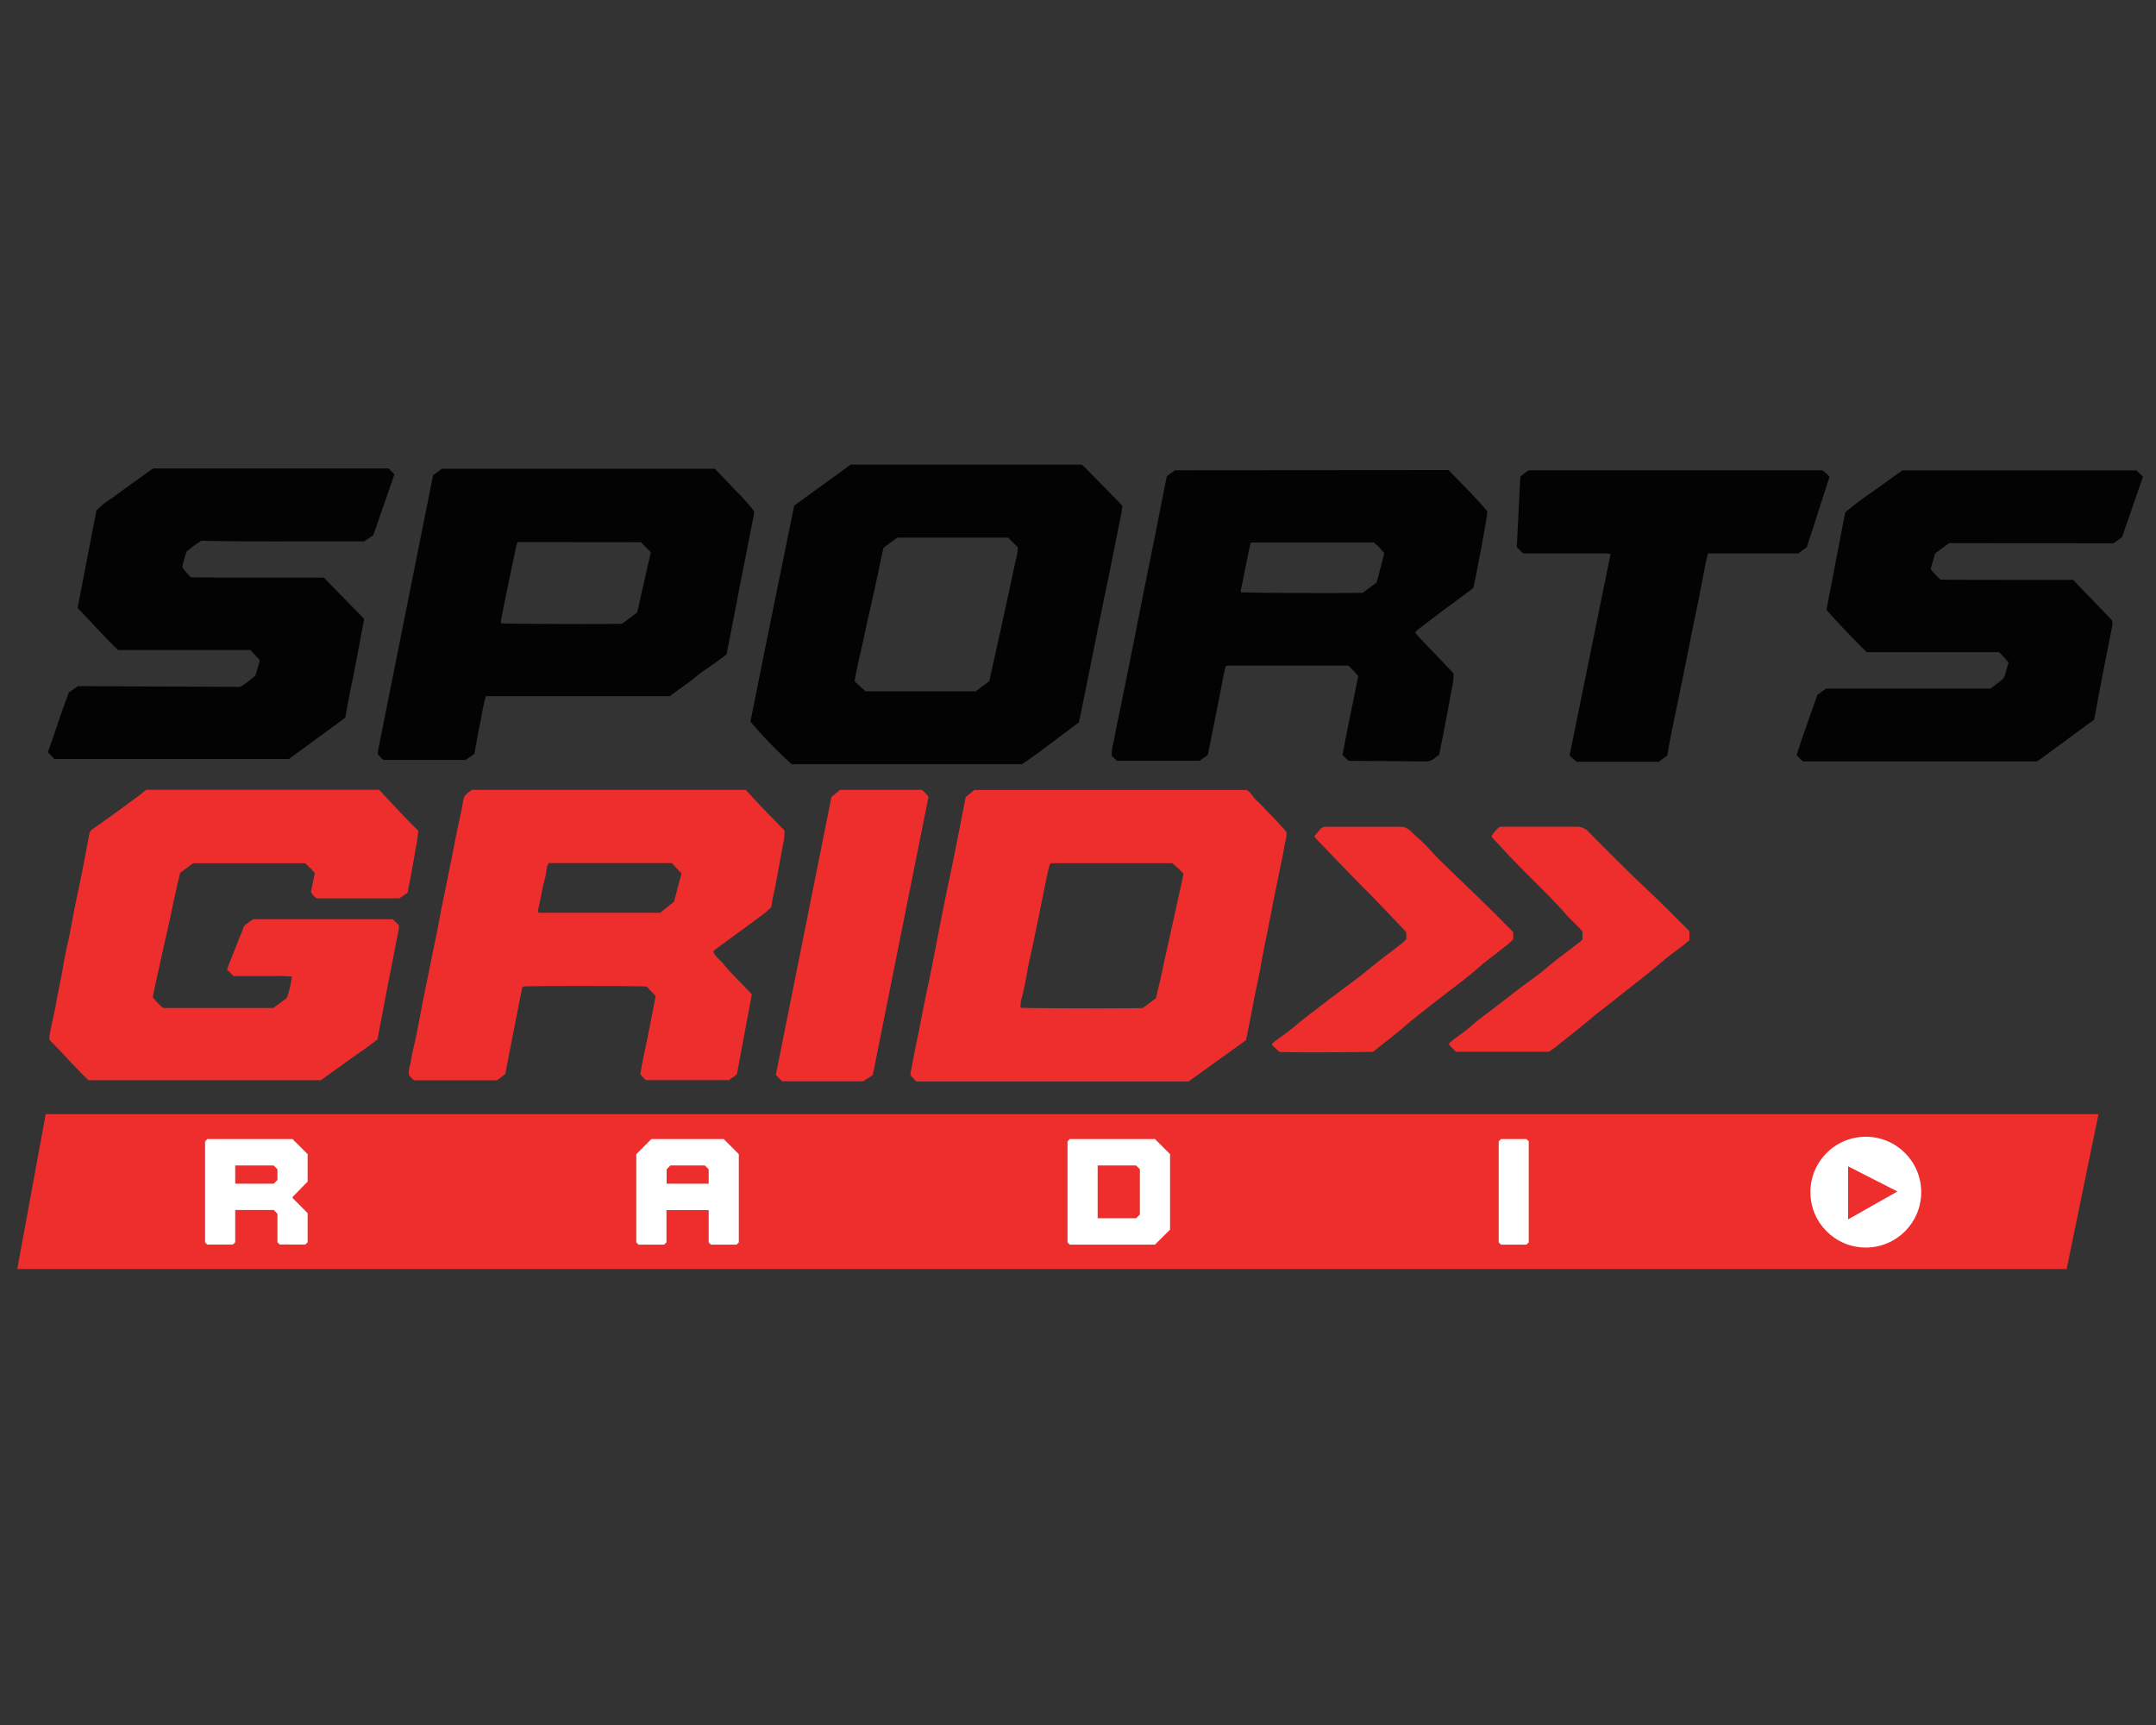 <svg xmlns="http://www.w3.org/2000/svg" viewBox="0 0 500 400"><rect x="0" y="0" width="500" height="400" fill="#333333" stroke="none"/><defs><style>.cls-1{fill:#030303;}.cls-2{fill:#ee2d2d;}.cls-3{fill:#fff;}</style></defs><title>SportsGridRadio-126-500x400-P</title><g id="Layer_1" data-name="Layer 1"><path class="cls-1" d="M11.2,174.09c.2-.53.35-.93.57-1.54.74-2.08,1.41-4.18,2.13-6.25s1.37-3.83,2.06-5.73l2.13-1.47,37.63.18a21,21,0,0,0,3.55-2.69l1-3.49-2.2-2.36H27.4C24.08,147.6,21.17,144.2,18,141l4.34-22.56a16.2,16.2,0,0,1,3.45-2.83c3-2.19,6.06-4.37,9.09-6.55.23-.16.48-.3.7-.43H90.13L91.47,110c-1.65,4.75-3.28,9.43-4.89,14.09l-2.15,1.46c-12.55-.1-25.07.13-37.72-.16a25.4,25.4,0,0,0-3.47,2.54c-.28.94-.56,1.85-.82,2.78a5.54,5.54,0,0,0-.13.86,23,23,0,0,0,2,2.31c10.27.1,20.52,0,30.81.07l9.35,9.56c-.44,2.34-.87,4.72-1.32,7.09-.51,2.66-1,5.32-1.57,8s-1,5.21-1.49,7.83L67,176H12.62c-.6-.62-1-1.06-1.53-1.57C11.17,174.19,11.16,174.23,11.2,174.09Z"/><path class="cls-2" d="M275.65,250.77H212.46l-1.35-1.52c.72-4.33,1.71-8.6,2.52-12.9s1.77-8.59,2.62-12.89,1.64-8.49,2.49-12.74,1.78-8.58,2.65-12.87,1.69-8.6,2.56-13l2-1.66h63.17c1,.51,1.42,1.68,2.28,2.42s1.6,1.6,2.39,2.42,1.52,1.52,2.25,2.31,1.52,1.68,2.26,2.51c.24,1.17-.3,2.23-.44,3.34-.22,1.61-.6,3.2-.93,4.8-.52,2.58-1.06,5.17-1.58,7.76-.38,1.93-.74,3.86-1.12,5.79s-.84,4.07-1.24,6.11c-.3,1.55-.54,3.1-.84,4.65-.36,1.82-.77,3.63-1.13,5.44-.43,2.15-.83,4.31-1.25,6.46-.26,1.32-.53,2.64-.81,4Zm-7.58-19.29c.31-1.36.65-2.78,1-4.2.43-1.92.83-3.85,1.25-5.77.37-1.7.76-3.39,1.13-5.1q.81-3.61,1.59-7.24c.48-2.18,1-4.36,1.44-6.58a25,25,0,0,0-2.64-2.43H243.89a.44.44,0,0,0-.15.05,2.08,2.08,0,0,0-.25.13c-.19.74-.43,1.55-.6,2.37-.71,3.41-1.38,6.82-2.08,10.23q-.67,3.3-1.37,6.6c-.3,1.43-.67,2.84-.93,4.28-.5,2.76-1,5.52-1.72,8.25a3.38,3.38,0,0,0-.09.84c0,.26-.17.56.09.77,1.41.15,25.86.2,28.23.06Z"/><path class="cls-1" d="M184.18,117.24l13.11-9.5h53.54a8.74,8.74,0,0,1,.76.63c2.89,3,5.81,5.88,8.68,8.88-.06.57-.07,1.08-.17,1.57q-1.5,7.47-3,14.94c-1,4.7-1.94,9.4-2.9,14.1-.72,3.55-1.42,7.09-2.14,10.63-.6,3-1.22,6-1.84,9-4.39,3.26-8.69,6.66-13.2,9.72H183.61a102.37,102.37,0,0,1-9.58-9.87c.82-4.06,1.65-8.21,2.48-12.36s1.71-8.41,2.56-12.62,1.68-8.3,2.53-12.45S183.29,121.62,184.18,117.24Zm20.69,9.8c-.76,3.57-1.48,7-2.23,10.41s-1.56,6.82-2.27,10.25-1.6,6.8-2.19,10.29l2.52,2.3h25.59l3.13-2.32c.24-1.11.46-2.1.68-3.09.72-3.25,1.46-6.5,2.17-9.75,1.1-5.07,2.21-10.14,3.28-15.23a9.07,9.07,0,0,0,.49-3l-2.23-2.23H208.07Z"/><path class="cls-2" d="M87.55,241c-2,1.64-4.31,3.13-6.5,4.72s-4.4,3.16-6.64,4.76H20.52c-3.17-3-6-6.32-9.08-9.39a10.25,10.25,0,0,1,.08-1.17c.42-2.48,1.09-4.91,1.51-7.4.47-2.81,1.14-5.58,1.6-8.39.4-2.49,1-5,1.51-7.43.41-2,.76-4.09,1.16-6.13s.82-3.85,1.21-5.78.77-3.85,1.14-5.79.7-3.75,1.06-5.63a1.67,1.67,0,0,1,.73-1.09c1.62-1.12,3.23-2.28,4.83-3.43q2.88-2.09,5.75-4.2c.63-.47,1.23-1,1.89-1.52h54c1.46,1.57,3,3.19,4.47,4.78s3.08,3.16,4.65,4.77c-.18,1.27-.29,2.51-.55,3.71s-.38,2.33-.61,3.49-.45,2.43-.68,3.65-.44,2.31-.67,3.49l-1.91,1.3H73.45a3.68,3.68,0,0,1-1.34-1.51l.9-4.39c-.67-.74-1.46-1.47-2.23-2.25h-26l-3,2.23c-.77,3.1-1.47,6.34-2.13,9.58s-1.45,6.36-2.13,9.54-1.46,6.47-2.09,9.71a15.39,15.39,0,0,0,2.39,2.5H63.37c.87-.63,1.89-1.34,2.86-2.09a1.3,1.3,0,0,0,.46-.71,23.19,23.19,0,0,0,1-4.48,33,33,0,0,0-4.43-.11c-1.53,0-3.07,0-4.6,0H54.17l-1.54-1.54c.88-2.25,1.75-4.45,2.61-6.64.38-.94.81-1.87,1.12-2.83a2.32,2.32,0,0,1,.9-1.18l1.46-1H91.06l1.45,1.4a9.64,9.64,0,0,1-.23,2c-.43,2-.79,4-1.18,6-.53,2.7-1.07,5.4-1.59,8.1-.39,2-.76,4-1.14,6C88.1,238,87.84,239.42,87.55,241Z"/><path class="cls-2" d="M165.4,220.63c.48,1.26,1.5,1.86,2.22,2.72s1.39,1.64,2.12,2.42,1.58,1.63,2.37,2.45l2.25,2.33c-1.15,6.15-2.29,12.27-3.43,18.4-.43.72-1.27.93-1.85,1.52H149.8c-.2-.19-.45-.41-.69-.65s-.37-.42-.62-.7c.48-3,1.18-6,1.79-9.05s1.19-6.06,1.78-9.11l-2.11-2.2c-1.33-.15-26.54-.19-28.61,0l-.12.11c0,.05-.1.09-.11.13q-2,10-3.93,20.07l-1.91,1.43H96l-1.09-1.07c-.31-1.24.2-2.26.36-3.3.32-2,.85-4,1.25-5.93.6-3,1.16-6.07,1.76-9.11.34-1.76.73-3.52,1.08-5.28.32-1.54.61-3.08.93-4.62.39-1.93.81-3.85,1.19-5.78.31-1.54.57-3.09.87-4.64.27-1.38.57-2.75.85-4.12.5-2.48,1-5,1.51-7.44.63-3.14,1.19-6.29,1.91-9.41.37-1.59.62-3.2.94-4.85a5.14,5.14,0,0,1,.69-.9,11.9,11.9,0,0,1,1.22-.89h63.47c1.51,1.62,3,3.25,4.53,4.84s3,3.08,4.48,4.6a13.49,13.49,0,0,1-.48,3.73c-.25,1.66-.6,3.32-.9,5-.25,1.39-.5,2.77-.77,4.15-.17.88-.37,1.76-.55,2.64-.14.72-.25,1.44-.4,2.27-.59.51-1.18,1.12-1.86,1.62-3.63,2.7-7.28,5.36-10.91,8A6.69,6.69,0,0,0,165.4,220.63Zm-38.2-20.5a5.67,5.67,0,0,0-.33.8c-.17.88-.23,1.79-.47,2.66-.66,2.38-1,4.84-1.58,7.24a.67.67,0,0,0,.18.82h28.12l3.18-2.56,1.75-6.55c-.79-.83-1.52-1.62-2.26-2.41Z"/><path class="cls-1" d="M335.93,109c3.05,3.19,6.23,6.25,9,9.57,0,1.33-2.7,15.43-3.25,17.79-2.64,2-5.33,3.93-8,5.94-1.68,1.25-3.32,2.54-5,3.83a4.06,4.06,0,0,0-.5.55c1.42,1.72,3,3.23,4.53,4.85s3,3.12,4.4,4.65a18.47,18.47,0,0,1-.57,4.26c-.62,3.56-1.31,7.11-2,10.66-.25,1.27-.51,2.54-.79,3.91-.3.23-.68.47-1,.77a3.38,3.38,0,0,1-2.51.79c-5.72-.07-11.44-.1-17.16-.15-.11,0-.22,0-.46-.06l-1.26-1.3c1.1-6.12,2.44-12.18,3.62-18.28-.68-.91-1.49-1.61-2.12-2.32l-.28-.12a.42.42,0,0,0-.16,0H284.79a2,2,0,0,0-.34.05l-.25.14c-.49,2.17-.89,4.44-1.33,6.7s-.91,4.54-1.36,6.81l-1.36,6.86c-.48.69-1.35.94-1.9,1.51H259l-1.18-1.17a10.58,10.58,0,0,1,.46-3.3c.59-3.21,1.28-6.41,1.94-9.62.87-4.32,1.75-8.63,2.61-12.95.72-3.6,1.42-7.2,2.14-10.8.86-4.32,1.74-8.63,2.61-12.95.61-3,1.2-6.09,1.81-9.13.39-2,.79-4,1.21-6.06l1.88-1.38Zm-17.38,16.8H290.09c-.92,3.63-1.49,7.3-2.31,10.92a2.15,2.15,0,0,0,0,.62c1.29.16,25.72.25,28.27.11l3.21-2.39c.6-2.28,1.18-4.51,1.77-6.77A15.91,15.91,0,0,0,318.55,125.76Z"/><path class="cls-1" d="M165.78,108.7c1.56,1.63,3.08,3.22,4.6,4.83a46.66,46.66,0,0,1,4.5,5c0,.43-.06.94-.16,1.43-.69,3.55-1.41,7.09-2.1,10.63q-1.16,5.89-2.3,11.8c-.6,3.1-1.21,6.2-1.83,9.38-.92.67-1.87,1.38-2.83,2.07-1.47,1.06-3,2-4.4,3.18-1.87,1.56-3.92,2.87-5.91,4.41H112.69c-.68,2.21-.94,4.45-1.42,6.64s-.82,4.43-1.24,6.72L108,176.21H89c-.57-.27-.89-.89-1.39-1.33,0-.35,0-.63.08-.9q6.36-31.87,12.75-63.79l2.05-1.49Zm-45.76,17c-.11.39-.25.75-.33,1.12q-1.16,5.46-2.29,10.93c-.41,2-.8,4-1.19,6a3.94,3.94,0,0,0,0,.77c1.32.17,25.45.25,28.09.11l3.47-2.62c1.06-4.68,2.11-9.29,3.16-13.94l-2.29-2.34Z"/><path class="cls-1" d="M452,125.94l-3.22,2.39c-.36,1.23-.7,2.42-1.05,3.66.66.83,1.45,1.57,2.27,2.42,5.1.05,10.25.05,15.4.05h15.37l9,9.33a3.12,3.12,0,0,1,0,1.75c-.72,3.72-1.48,7.42-2.19,11.14-.66,3.38-1.28,6.76-1.92,10.2l-1.9,1.38q-5.19,3.83-10.39,7.64c-.31.23-.65.44-1,.68H418.29c-.67-.33-1.06-1-1.65-1.45,1.53-4.73,3.18-9.34,4.84-14l2-1.46h38.14c.82-.62,1.65-1.22,2.44-1.86a2.6,2.6,0,0,0,1-1.54c.19-.87.49-1.72.75-2.6a27.19,27.19,0,0,0-2.2-2.45h-30.7q-4.83-4.76-9.34-9.8,2.19-11.35,4.35-22.59c3.06-2.65,6.4-4.79,9.58-7.13,1.24-.9,2.49-1.78,3.7-2.64h54.24l1.54,1.48c-1.63,4.72-3.24,9.35-4.84,14l-2,1.45Z"/><path class="cls-1" d="M424.27,110.6q-2.61,8.13-5.24,16.26l-2,1.48H396.1c-.17.69-.35,1.33-.48,2-.51,2.55-1,5.1-1.49,7.65s-1.05,5.08-1.56,7.63c-.75,3.71-1.48,7.42-2.23,11.12-.94,4.59-1.9,9.18-2.83,13.77-.31,1.55-.57,3.1-.85,4.68l-2,1.45H365.63L364,175.2l9.51-46.76c-.44,0-.81-.12-1.19-.12H353.21l-1.45-1.45c.27-5.4.54-10.81.81-16.28a9.06,9.06,0,0,1,2-1.54h68A6.05,6.05,0,0,1,424.27,110.6Z"/><path class="cls-2" d="M192.82,184.81l2-1.65h18.94a6,6,0,0,1,1.57,1.64q-6.47,32.2-12.92,64.49l-2.22,1.45H181.39l-1.47-1.49Q186.39,216.94,192.82,184.81Z"/><path class="cls-2" d="M391.79,215.92V218c-.41.35-.82.73-1.27,1.08-1.64,1.27-3.36,2.47-4.94,3.83s-2.93,2.47-4.44,3.66l-3.84,3L371.7,234c-.54.41-1.08.82-1.6,1.25-1.31,1.07-2.6,2.17-3.91,3.23q-2.78,2.22-5.57,4.41c-.45.35-.9.68-1.39,1H337.69c-.53-.52-1.06-1-1.57-1.55-.06-.07,0-.22-.07-.43.39-.31.8-.68,1.24-1,1.3-1,2.68-1.88,3.9-3,1.56-1.4,3.26-2.6,4.92-3.87,2.14-1.64,4.28-3.31,6.43-4.95s4.23-3,6.19-4.7c2.61-2.25,5.46-4.19,8.12-6.36a1.42,1.42,0,0,0,.15-.22V216c-.23-.25-.51-.6-.83-.92C365.1,214,364,213,363,211.82c-4.22-4.74-8.91-9-13.24-13.64-1.2-1.28-2.37-2.57-3.58-3.84a2.27,2.27,0,0,1-.27-.48,8.28,8.28,0,0,1,1.92-2.15h1.33c5.5,0,11,0,16.49,0a3.44,3.44,0,0,1,2.69,1.12q4.49,4.53,9,9c2.63,2.57,5.32,5.08,8,7.65C387.47,211.58,389.62,213.75,391.79,215.92Z"/><path class="cls-2" d="M296.72,243.93,295,242.34c-.06-.36.24-.56.51-.76,1.66-1.26,3.41-2.42,5-3.78,1.84-1.59,3.78-3,5.7-4.51,1.56-1.21,3.15-2.38,4.72-3.57,2.11-1.6,4.29-3.13,6.31-4.83,2.42-2,5-3.92,7.48-5.82.49-.37.93-.81,1.41-1.24v-1.57a2.64,2.64,0,0,0-.26-.39c-2.42-2.54-4.83-5.09-7.27-7.61-1.41-1.47-2.88-2.89-4.3-4.35q-4.61-4.75-9.19-9.54a2.82,2.82,0,0,1-.3-.46c.51-.61,1-1.23,1.54-1.79a2,2,0,0,1,.91-.4,3.92,3.92,0,0,1,.84,0c5.5,0,11,0,16.49,0a3.31,3.31,0,0,1,2.57,1c1.39,1.4,3,2.64,4.28,4.11s2.55,2.71,3.88,4c2.92,2.84,5.87,5.65,8.79,8.49,2.11,2.06,4.18,4.16,6.26,6.24.2.2.37.42.57.65v1.61c-.47.43-.94.92-1.47,1.34-1.77,1.39-3.56,2.76-5.34,4.14a2.78,2.78,0,0,0-.27.21c-3.21,2.94-6.74,5.48-10.17,8.14q-3.27,2.53-6.51,5.13c-.92.74-1.79,1.56-2.7,2.31-1.32,1.07-2.65,2.11-4,3.16l-2,1.62C317.15,244,299.67,244.09,296.72,243.93Z"/><polygon class="cls-2" points="10.6 258.35 486.67 258.35 479.28 294.26 4 294.26 10.6 258.35"/><path class="cls-3" d="M47.56,288.09V264.66l.52-.53H67.84l3.5,3.5V274l-3.5,3.57v.21l3.5,3.53v6.75l-.53.52H64.87l-.53-.52v-6.61l-.87-.88H54.55v7.49l-.52.52h-6Zm15.91-13.61.87-.87v-2.48l-.87-.88H54.55v4.23Z"/><path class="cls-3" d="M147.56,288.09V267.63l3.5-3.5h16.79l3.49,3.5v20.46l-.52.52h-5.95l-.52-.52V280.6h-9.79v7.49l-.53.52h-5.94Zm16.79-13.61v-3.35l-.88-.88h-8l-.87.88v3.35Z"/><path class="cls-3" d="M247.57,288.09V264.66l.52-.53h19.76l3.5,3.5v17.49l-3.5,3.49H248.09Zm15.91-5.6.87-.87V271.13l-.87-.88h-8.92v12.24Z"/><path class="cls-3" d="M348.1,264.13H354l.53.53v23.43l-.53.52H348.1l-.53-.52V264.66Z"/><circle class="cls-3" cx="432.7" cy="276.44" r="12.85"/><polygon class="cls-2" points="428.59 270.45 428.59 282.76 440.03 276.28 428.59 270.45"/></g></svg>